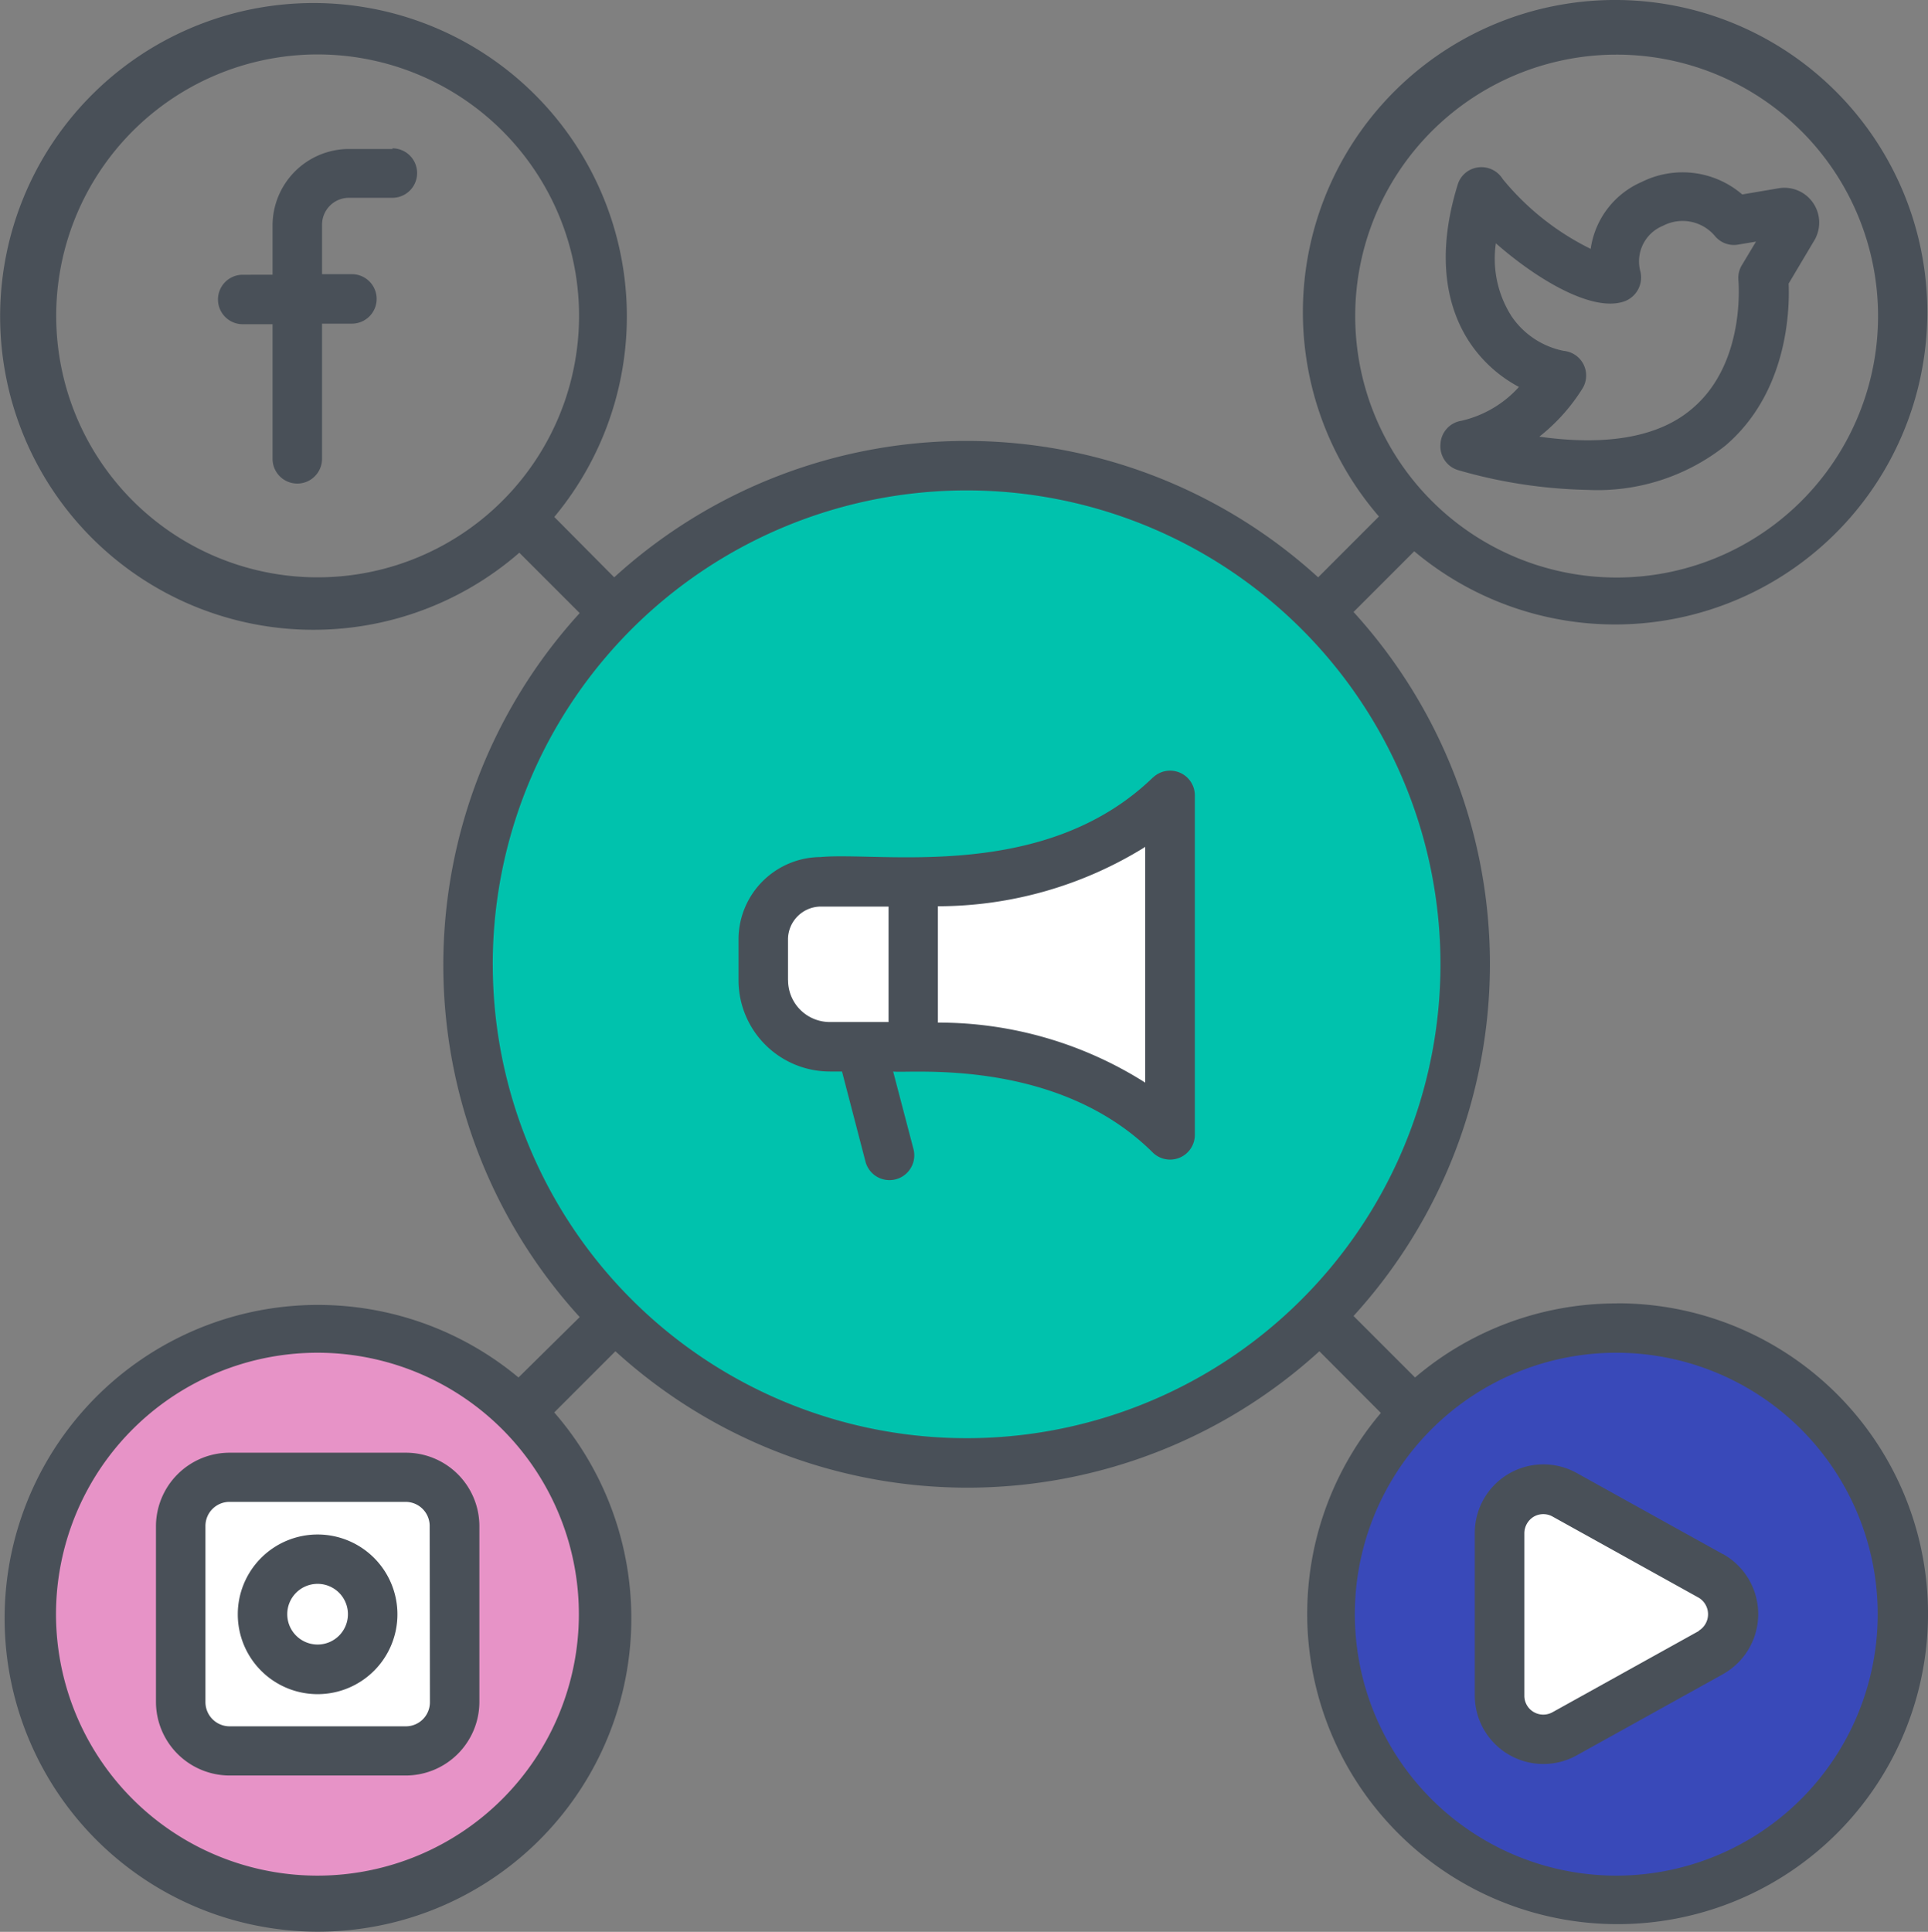 <svg xmlns="http://www.w3.org/2000/svg" width="80.895" height="81.05" viewBox="0 0 80.895 81.05">
  <rect x="0" y="0" width="80.895" height="81.05" fill="#808080" stroke="none"/>
  <g id="icon-spots-anunciantes" transform="translate(-1074.053 -823)">
    <ellipse id="Elipse_257" data-name="Elipse 257" cx="21" cy="20.5" rx="21" ry="20.5" transform="translate(1093 843)" fill="#00c2ad"/>
    <circle id="Elipse_258" data-name="Elipse 258" cx="11.5" cy="11.5" r="11.5" transform="translate(1076 879)" fill="#e793c7"/>
    <circle id="Elipse_259" data-name="Elipse 259" cx="11.5" cy="11.5" r="11.5" transform="translate(1130 879)" fill="#3949b9"/>
    <path id="Trazado_26317" data-name="Trazado 26317" d="M19426.342,860h-4l-1.207.98v4.827l.83.83h2.262l2.941.3h3.922l2.791.905,2.338,1.207,1.811,1.584v-14.4l-2.49,1.81-2.488,1.282-3.016.679Z" transform="translate(-18315)" fill="#fff"/>
    <rect id="Rectángulo_573" data-name="Rectángulo 573" width="12" height="11" rx="2" transform="translate(1081 885)" fill="#fff"/>
    <path id="Polígono_28" data-name="Polígono 28" d="M4.244,3.219a2,2,0,0,1,3.512,0l2.631,4.823A2,2,0,0,1,8.631,11H3.369A2,2,0,0,1,1.613,8.042Z" transform="translate(1148.104 885.123) rotate(91)" fill="#fff"/>
    <g id="_5626901851644909763" data-name="5626901851644909763" transform="translate(1068.66 817.512)">
      <path id="Trazado_26310" data-name="Trazado 26310" d="M67.554,52.5c-4.56,4.408-11.418,3.1-13.958,3.336a3.46,3.46,0,0,0-3.426,3.426v1.744A3.834,3.834,0,0,0,54,64.833h.512l.99,3.8a1.041,1.041,0,0,0,2.014-.526l-.858-3.273c.692.09,6.858-.6,10.886,3.391a1.038,1.038,0,0,0,1.772-.734V53.248a1.038,1.038,0,0,0-1.758-.747Zm-15.308,8.5V59.262A1.384,1.384,0,0,1,53.6,57.913h2.865v4.844H54a1.751,1.751,0,0,1-1.751-1.751ZM67.235,65.3a16.188,16.188,0,0,0-8.7-2.519V57.9a16.5,16.5,0,0,0,8.7-2.491Z" transform="translate(-13.79 -14.39)" fill="#495058"/>
      <path id="Trazado_26311" data-name="Trazado 26311" d="M25.932,14.508H24.1a3.211,3.211,0,0,0-3.2,3.2v2.076H19.648a1.038,1.038,0,0,0,0,2.076H20.9v5.647a1.038,1.038,0,1,0,2.076,0V21.836h1.253a1.038,1.038,0,0,0,0-2.076H22.977V17.684A1.128,1.128,0,0,1,24.1,16.556h1.827a1.038,1.038,0,1,0,0-2.076Z" transform="translate(-4.071 -2.769)" fill="#495058"/>
      <path id="Trazado_26312" data-name="Trazado 26312" d="M25.334,93.56H17.943a3.093,3.093,0,0,0-3.093,3.073v7.377a3.093,3.093,0,0,0,3.093,3.093h7.391a3.093,3.093,0,0,0,3.086-3.093V96.633a3.086,3.086,0,0,0-3.086-3.073Zm1.01,10.463a1.01,1.01,0,0,1-1.01,1.017H17.943a1.017,1.017,0,0,1-1.017-1.017V96.633a1.01,1.01,0,0,1,1.017-1.01h7.391a1.01,1.01,0,0,1,1,1.01Z" transform="translate(-2.913 -27.124)" fill="#495058"/>
      <path id="Trazado_26313" data-name="Trazado 26313" d="M23.159,98.52a3.349,3.349,0,1,0,3.349,3.342,3.349,3.349,0,0,0-3.349-3.342Zm0,4.616a1.273,1.273,0,1,1,1.273-1.273,1.273,1.273,0,0,1-1.273,1.273Z" transform="translate(-4.44 -28.652)" fill="#495058"/>
      <path id="Trazado_26314" data-name="Trazado 26314" d="M73.216,60.173a13.017,13.017,0,0,0-8.45,3.107L62.185,60.7a21.916,21.916,0,0,0,0-29.536l2.547-2.547a13.1,13.1,0,1,0-1.481-1.46L60.7,29.71a21.916,21.916,0,0,0-29.536,0L28.65,27.177a13.148,13.148,0,1,0-1.467,1.5l2.533,2.533a21.916,21.916,0,0,0,0,29.536L27.148,63.28a13.148,13.148,0,1,0,1.5,1.467l2.567-2.567a21.916,21.916,0,0,0,29.536,0l2.581,2.588a13.024,13.024,0,1,0,9.917-4.6Zm0-52.393A10.969,10.969,0,1,1,62.255,18.746,10.969,10.969,0,0,1,73.216,7.78ZM7.751,18.749A10.969,10.969,0,1,1,18.717,29.71,10.969,10.969,0,0,1,7.751,18.749ZM18.719,84.18A10.969,10.969,0,1,1,29.681,73.213,10.969,10.969,0,0,1,18.719,84.18Zm7.349-38.2A19.882,19.882,0,1,1,45.95,65.827,19.882,19.882,0,0,1,26.069,45.98Zm47.148,38.2A10.969,10.969,0,1,1,84.178,73.213,10.969,10.969,0,0,1,73.216,84.18Z" transform="translate(0)" fill="#495058"/>
      <path id="Trazado_26315" data-name="Trazado 26315" d="M105.218,98.035l-6.124-3.4a2.879,2.879,0,0,0-4.284,2.519v6.8a2.879,2.879,0,0,0,4.284,2.519l6.124-3.4a2.886,2.886,0,0,0,0-5.045Zm-1.01,3.225-6.124,3.4a.8.8,0,0,1-.8,0,.789.789,0,0,1-.394-.692V97.156a.817.817,0,0,1,.394-.692.8.8,0,0,1,.8,0l6.124,3.4a.81.81,0,0,1,0,1.384Z" transform="translate(-27.538 -27.343)" fill="#495058"/>
      <path id="Trazado_26316" data-name="Trazado 26316" d="M92.728,27.247a1.045,1.045,0,0,0,.761,1.093,20.989,20.989,0,0,0,5.425.824,8.643,8.643,0,0,0,5.765-1.855c2.609-2.221,2.706-5.675,2.657-6.8l1.107-1.862a.692.692,0,0,0,.048-.1,1.46,1.46,0,0,0-1.592-2.035l-1.509.256a3.841,3.841,0,0,0-4.214-.526,3.612,3.612,0,0,0-2.145,2.81,11.072,11.072,0,0,1-3.688-2.927,1.052,1.052,0,0,0-1.045-.491,1.031,1.031,0,0,0-.837.692c-1.038,3.329-.3,5.446.484,6.637a5.709,5.709,0,0,0,2.076,1.882,4.65,4.65,0,0,1-2.415,1.419A1.038,1.038,0,0,0,92.728,27.247Zm2.955-5.412a4.484,4.484,0,0,1-.63-3.017c1.619,1.426,3.986,2.907,5.37,2.443A1.066,1.066,0,0,0,101.116,20a1.612,1.612,0,0,1,.948-1.917,1.772,1.772,0,0,1,2.18.429,1.031,1.031,0,0,0,.976.36l.747-.125-.6,1a1.038,1.038,0,0,0-.138.623c0,.035.325,3.46-1.924,5.37-1.384,1.2-3.571,1.592-6.429,1.19a7.868,7.868,0,0,0,1.827-2.048,1.038,1.038,0,0,0-.8-1.55,3.46,3.46,0,0,1-2.221-1.495Z" transform="translate(-26.896 -3.122)" fill="#495058"/>
    </g>
  </g>
</svg>
